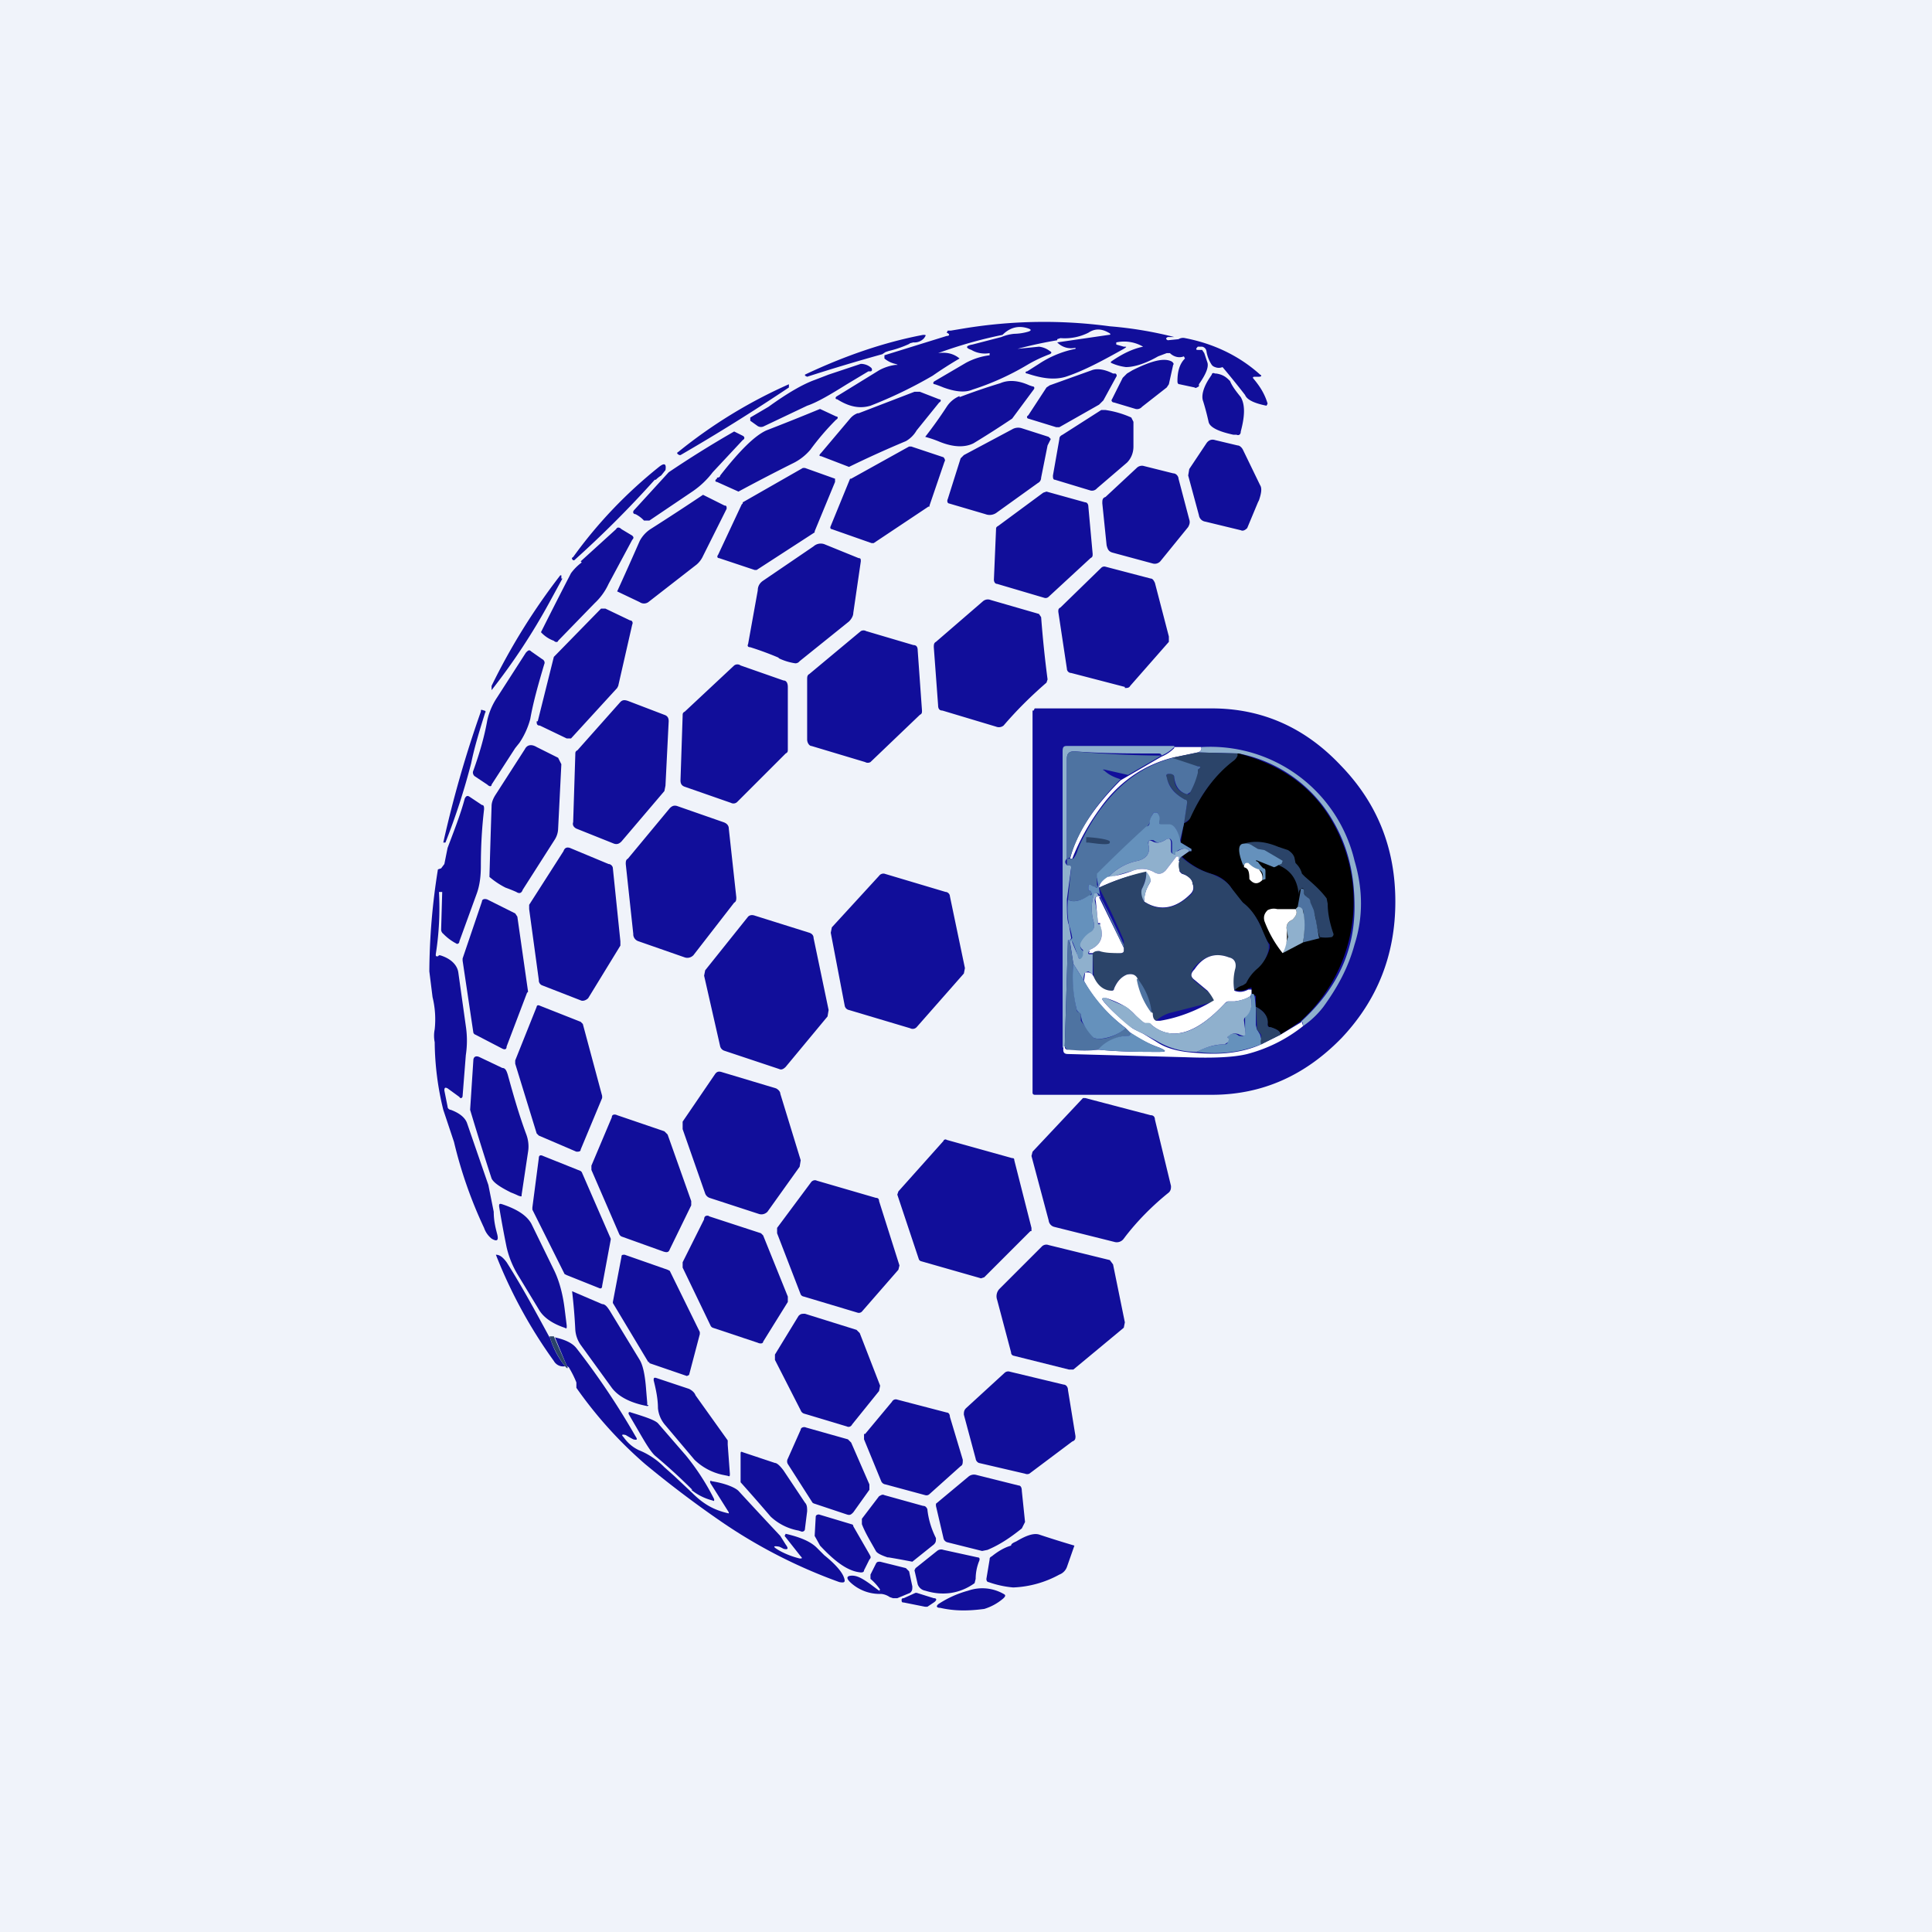 <!-- by TradingView --><svg width="18" height="18" viewBox="0 0 18 18" xmlns="http://www.w3.org/2000/svg"><path fill="#F0F3FA" d="M0 0h18v18H0z"/><path d="m9.85 3.19.48-.07c.02 0 .02-.01 0-.02-.07-.04-.13-.04-.19 0a.49.49 0 0 1-.26.05l-.03.01v.01a3.97 3.97 0 0 0-.37.08l.2-.02a.2.2 0 0 1 .1.04c.02.01.02.02 0 .03a1.3 1.3 0 0 0-.21.1 2.46 2.46 0 0 1-.51.23c-.07.03-.16.02-.27-.02a1.3 1.3 0 0 0-.08-.03c-.02 0-.02-.02 0-.03L9 3.38a.63.63 0 0 1 .22-.07v-.02c-.06.01-.12 0-.17-.03-.06-.02-.05-.04.01-.05l.27-.07a.4.4 0 0 1 .12-.03.5.5 0 0 0 .13-.02c.03-.01.03-.02 0-.03-.09-.03-.17-.01-.24.06a4.15 4.15 0 0 0-.6.17c.07-.01.14 0 .2.05a3.74 3.74 0 0 0-.25.16 4.11 4.11 0 0 1-.58.28c-.1.03-.2.01-.31-.06-.02 0-.02-.02 0-.03l.39-.24a.44.44 0 0 1 .15-.05c.03 0 .03 0 0-.01a.24.24 0 0 1-.1-.05v-.03l.58-.18c.03 0 .03-.02 0-.03l.01-.02h.03l.12-.02a4.6 4.6 0 0 1 1.36-.02 3.6 3.6 0 0 1 .6.1h-.06c-.02.01-.02.02 0 .03l.1-.01a.08.08 0 0 1 .06-.01c.26.05.5.16.7.34.02.01.01.02-.01.02h-.04c-.02 0-.02.01-.01.02.05.06.1.13.13.23l-.01.02c-.1-.02-.18-.05-.2-.1a7.89 7.89 0 0 0-.21-.26.09.09 0 0 1-.07 0 .06.06 0 0 1-.03-.02.32.32 0 0 1-.05-.13.05.05 0 0 0-.04-.04h-.04c-.02.02-.02.03 0 .03h.04l.02.03.03.09c.01.04-.01.1-.08.2v.02c-.02.01-.03.02-.04.01l-.14-.03c-.02 0-.02-.02-.02-.03 0-.09.02-.16.07-.21l-.01-.02c-.05.02-.1 0-.13-.03h-.03l-.08.03c-.14.08-.24.1-.3.1a.47.47 0 0 1-.14-.04v-.01c.1-.07.2-.12.3-.14.02 0 .02 0 0 0a.35.35 0 0 0-.25-.04v.02l.07.02c.03 0 .03 0 0 .02-.18.1-.36.2-.54.26-.1.03-.21.02-.36-.03-.02 0-.02-.02 0-.02l.11-.07a.95.95 0 0 1 .34-.14v-.01a.18.18 0 0 1-.17-.05Z" fill="#110E9A"/><path d="M8.48 3.2a1 1 0 0 1-.2.07l-.03.01-.03.02a18.02 18.02 0 0 0-.7.21L7.5 3.5v-.01c.36-.17.73-.3 1.1-.37.03 0 .03 0 .01.03a.12.12 0 0 1-.1.04l-.04.01ZM10.5 3.48l.05-.03c.18-.09.3-.12.37-.08.01.01.02.02.01.03l-.04.18-.02.03-.23.18a.06.06 0 0 1-.06.02l-.2-.06c-.02 0-.03-.02-.02-.03l.1-.2.04-.04ZM7.59 3.54l.13-.05.3-.1c.03 0 .07.01.1.04.01.02 0 .03-.01.03h-.02l-.2.12c-.16.1-.28.17-.37.2l-.4.19a.06.06 0 0 1-.06 0l-.07-.05v-.03l.17-.1c.18-.13.32-.21.43-.25ZM10.24 3.77l-.37.21h-.03l-.26-.08c-.01 0-.02-.02 0-.03l.17-.26.03-.02.39-.14c.05-.02.12-.01.2.03h.02c.01 0 .02.02.01.03l-.12.22-.04.04ZM11.26 3.93a2.28 2.28 0 0 0-.05-.19c-.02-.05 0-.13.06-.22l.02-.03c0-.01.01-.02.03-.01h.01c.07.01.1.04.13.07.02.05.06.1.1.15.04.07.04.17 0 .32 0 .03-.02.04-.04.03h-.03c-.14-.03-.22-.07-.23-.12ZM8.94 3.7a5.88 5.88 0 0 1 .38-.13c.07-.03.16-.03.27.02l.03.01c.02 0 .02.02.01.03l-.2.27a9.06 9.06 0 0 1-.36.23c-.08.04-.19.04-.33-.02a1.1 1.1 0 0 0-.12-.04 4.03 4.03 0 0 0 .2-.28.26.26 0 0 1 .12-.1ZM7.35 3.61a18.2 18.2 0 0 1-1.01.63h-.01c-.02-.01-.03-.02-.01-.03a4.58 4.58 0 0 1 1.03-.63v.03ZM8 3.85l.52-.2h.05l.18.07c.02 0 .02.02 0 .03l-.21.26a.27.27 0 0 1-.1.1 9.85 9.85 0 0 0-.53.24l-.26-.1c-.02 0-.02-.01 0-.03l.27-.32a.17.17 0 0 1 .07-.05ZM6.71 4.43c.18-.23.32-.37.43-.42a23.3 23.3 0 0 0 .5-.2l.15.07c.02 0 .02.02 0 .03a2.4 2.4 0 0 0-.24.28.5.5 0 0 1-.17.13 18.15 18.15 0 0 0-.5.26l-.2-.09c-.02 0-.02-.02 0-.03v-.01c.02 0 .03-.01.03-.02ZM10.26 3.82h.04a.9.9 0 0 1 .24.07l.02.04V4.16c0 .07-.03.12-.06.15l-.28.24a.06.06 0 0 1-.06.02l-.33-.1c-.02 0-.02-.02-.02-.04l.06-.34c0-.02.01-.03.03-.04l.36-.23ZM9.52 3.99l.25.08.02.02-.01.02-.02.04-.06.3c0 .02-.01.04-.03.05l-.39.28a.11.11 0 0 1-.1.01l-.34-.1c-.01 0-.02-.02-.01-.04l.12-.38.03-.03.45-.24a.11.11 0 0 1 .09-.01ZM6.23 4.4a9.9 9.9 0 0 1 .61-.38l.08.04c.02.01.02.03 0 .04l-.28.3a.8.8 0 0 1-.19.18l-.4.27H6a.28.28 0 0 0-.08-.06c-.02 0-.03-.02-.01-.04l.32-.35ZM11.72 4.68l-.1.24c-.02.02-.04.03-.06.02l-.33-.08a.07.07 0 0 1-.06-.06l-.1-.37.01-.06.16-.24c.02-.03.05-.04.08-.03l.21.05c.02 0 .04.02.05.04l.16.33c.02.03.01.08-.01.14l-.01.02ZM8.65 4.72l-.51.34h-.02l-.37-.13c-.01 0-.02-.01-.01-.03l.18-.44h.01l.54-.3h.02l.3.1c.01.01.02.03.01.04l-.14.41v.01ZM6.1 4.47a9.8 9.8 0 0 1-.75.75h-.01c-.01-.01-.02-.02 0-.03.23-.32.5-.6.8-.84.05-.04.07-.03.06.03l-.04.05a.28.28 0 0 0-.05.04ZM10.31 5.08l-.04-.39c0-.03 0-.05.03-.06l.29-.27a.07.07 0 0 1 .06-.02l.28.07c.03 0 .05.03.05.05l.1.38c.01.03 0 .05-.01.07l-.26.32a.07.07 0 0 1-.07.02l-.37-.1c-.04-.01-.05-.03-.06-.07ZM6.92 4.68l.56-.32h.02l.28.1v.03l-.19.46v.01l-.54.35h-.02L6.7 5.2c-.02 0-.02-.02-.01-.03l.22-.47.01-.01ZM9.26 5.4l.02-.47c0-.01 0-.02.02-.03l.42-.31.03-.01.36.1c.02 0 .03.02.03.04l.04.44c0 .02 0 .03-.02.04l-.39.36a.04.04 0 0 1-.04.01l-.44-.13c-.02 0-.03-.02-.03-.04ZM5.96 5.04a.3.3 0 0 1 .1-.11 24.56 24.56 0 0 0 .49-.32l.2.1c.02 0 .02.01.02.03l-.22.44a.23.23 0 0 1-.06.08l-.45.35a.07.07 0 0 1-.08 0l-.21-.1a34.3 34.3 0 0 0 .21-.47ZM5.41 5.23l.33-.3c.01-.02.03-.02.05 0l.1.06c.01.01.02.02 0 .04l-.22.41a.57.57 0 0 1-.13.18l-.34.35c0 .01-.02.02-.04 0a.3.3 0 0 1-.12-.08 49.52 49.52 0 0 1 .28-.55.48.48 0 0 1 .1-.1ZM7.26 6.13a2.9 2.9 0 0 0-.27-.1c-.02 0-.03-.01-.02-.03l.09-.5c0-.04.02-.07.05-.09l.47-.32a.1.1 0 0 1 .1-.02L8 5.2c.02 0 .02.01.02.03l-.07.48c0 .03-.02.06-.04.08l-.46.37a.05.05 0 0 1-.04.02.53.53 0 0 1-.16-.05ZM10.48 6.4l-.5-.13a.04.04 0 0 1-.04-.04l-.08-.53c0-.02 0-.03.02-.04l.38-.37a.04.04 0 0 1 .04-.01l.42.11c.02 0 .03.02.04.04l.13.5v.05l-.36.41c-.01.02-.03.02-.05.02ZM5.24 5.39l-.12.22a5.9 5.9 0 0 1-.54.82v-.04a5.95 5.95 0 0 1 .64-1.03h.01v.03ZM9.76 6.33l-.01.03c-.15.13-.28.26-.4.4a.07.07 0 0 1-.07.01l-.5-.15c-.03 0-.04-.02-.04-.05l-.04-.54c0-.02 0-.04.02-.05l.44-.38a.07.07 0 0 1 .07-.01l.45.13.02.03a10.67 10.67 0 0 0 .06.58ZM5.01 6.72l.15-.6.01-.01.43-.44h.04l.23.11c.02 0 .03.02.02.04l-.13.57-.01.02-.43.47h-.04l-.25-.12C5 6.76 5 6.74 5 6.72ZM7.52 6.9v-.57c0-.02 0-.04.02-.05l.48-.4a.05.05 0 0 1 .05 0l.44.13c.03 0 .04.02.04.05l.04.56c0 .02 0 .03-.02.04l-.46.44a.05.05 0 0 1-.05 0l-.5-.15c-.02 0-.04-.03-.04-.06ZM4.8 6.97l-.22.34c0 .02-.02.02-.04 0l-.12-.08c-.01-.01-.02-.03-.01-.05.05-.14.1-.3.13-.47a.63.63 0 0 1 .09-.21l.27-.42c.02-.02.03-.03.05-.01l.1.07c.02.01.03.03.02.05-.05.17-.1.34-.13.51a.74.74 0 0 1-.1.22l-.04.05ZM7.34 6.4v.58c0 .02 0 .03-.02.04l-.45.45a.05.05 0 0 1-.06.01l-.43-.15c-.03-.01-.04-.03-.04-.06l.02-.6c0-.02 0-.03.02-.04l.46-.43a.05.05 0 0 1 .06 0l.4.14c.03 0 .04.03.04.06ZM5.34 7.66l.02-.63c0-.02 0-.03.02-.04l.4-.45c.02-.02.04-.02.07-.01l.34.13c.03.01.04.03.04.06l-.03.6-.01.05-.4.47c-.02.02-.04.03-.07.02l-.35-.14c-.02-.01-.04-.03-.03-.06ZM4.15 7.85h-.02a10.58 10.58 0 0 1 .35-1.22c0-.02 0-.02.03-.01.01 0 .02.01.01.02-.05.16-.1.32-.13.47a6.24 6.24 0 0 1-.24.74ZM4.81 8.31a1.43 1.43 0 0 0-.1-.04.75.75 0 0 1-.15-.1 104.4 104.4 0 0 1 .02-.66c0-.04.02-.08.04-.11l.27-.42c.02-.04.06-.05.11-.02l.2.1.03.06-.03.6a.2.2 0 0 1-.03.1l-.3.47c-.01.03-.03.04-.06.02ZM4.12 8.31h-.03c.01.2 0 .39-.03.58 0 .02 0 .02.02.02l.01-.01h.01c.1.03.16.09.17.16l.07.5a.9.9 0 0 1 0 .27l-.03.38c0 .02-.02.03-.03.01l-.11-.08c-.02-.01-.03-.01-.03.02l.03.15c0 .02.02.03.03.03.08.03.13.07.15.12l.2.58.05.25c0 .09.02.16.03.2.02.07 0 .08-.05.05a.22.22 0 0 1-.07-.1 4.1 4.1 0 0 1-.28-.8l-.1-.3a2.72 2.72 0 0 1-.08-.63.3.3 0 0 1 0-.12.87.87 0 0 0-.02-.3L4 9.05a6.18 6.18 0 0 1 .08-.95l.03-.01.03-.04.03-.15c.06-.16.12-.31.16-.46.01-.02.02-.03.04-.02l.12.08c.02 0 .02.02.02.04-.02.17-.03.34-.03.53 0 .09-.01.18-.04.26l-.16.44c0 .02-.02.03-.03.02a.48.48 0 0 1-.12-.09.05.05 0 0 1-.02-.04l.01-.35ZM5.9 8.7l-.07-.65c0-.02 0-.04.02-.05l.39-.47c.02-.02.04-.03.07-.02l.43.15c.03.01.05.03.05.06l.07.64c0 .02 0 .04-.02.05l-.38.49c-.02.02-.05.03-.08.02l-.43-.15a.07.07 0 0 1-.05-.06ZM5.02 9.13l-.09-.66v-.04l.32-.5c.01-.03.03-.04.06-.03l.36.15c.02 0 .04.02.04.04l.07.68v.04l-.3.49c-.02.02-.05.03-.07.02l-.36-.14a.05.05 0 0 1-.03-.05ZM7.87 9.37l-.13-.68.01-.05.44-.48a.05.05 0 0 1 .05-.02l.57.17c.02 0 .04.02.04.04l.14.67-.01.05-.44.5a.05.05 0 0 1-.06.01l-.57-.17a.05.05 0 0 1-.04-.04Z" fill="#110E9A"/><path d="m4.91 9.25-.19.5c0 .03-.02.03-.04.02l-.25-.13a.03.03 0 0 1-.02-.02l-.1-.67v-.02l.18-.53c0-.02.02-.03.05-.02l.26.13.02.03.1.7-.01.01ZM7.58 8.74l.14.67-.01.06-.39.47c-.02.02-.04.03-.06.02l-.51-.17a.06.06 0 0 1-.04-.04l-.15-.66.01-.05.4-.5c.01-.01.03-.02.06-.01l.51.16c.03.01.04.03.04.05ZM5.03 9.37l.38.15.02.02.18.67v.02l-.2.48c0 .02-.02.02-.04.02l-.35-.15-.02-.02-.2-.65v-.03l.2-.5c0-.01.01-.02.03-.01ZM9.63 6.62l.01-.02h1.65c.47 0 .87.18 1.2.53.34.35.51.77.51 1.27s-.17.92-.5 1.27c-.34.35-.74.53-1.21.53H9.64s-.02 0-.02-.02V6.62Z" fill="#110E9A"/><path d="M10.94 6.96a.36.36 0 0 1-.12.08c0-.01 0-.02-.03-.02-.26 0-.52 0-.78-.02-.05 0-.07.02-.07.07V8c-.02.02-.02.04 0 .06h.02c.02 0 .02.01.02.02l-.04.3c0 .11 0 .2.02.24l.02.12-.01.02h-.02l-.03 1H9.9V7c0-.04.01-.05.04-.05h1Z" fill="#8FB0CD"/><path d="M10.94 6.96h.25c.01.02 0 .04-.03.05l-.24.05c-.27.07-.5.23-.67.47a2.11 2.11 0 0 0-.26.47h-.02V8c.06-.24.22-.48.47-.73l.07-.04.31-.18a.36.36 0 0 0 .12-.08Z" fill="#fff"/><path d="M11.2 6.96a1.38 1.38 0 0 1 1.42 1.06c.08.27.08.53 0 .78-.06.22-.16.4-.29.58a.83.83 0 0 1-.19.18c0-.03 0-.04-.02-.04.33-.3.5-.65.5-1.07 0-.3-.06-.56-.2-.8a1.3 1.3 0 0 0-.88-.63l-.38-.01c.03-.01.04-.03.03-.05Z" fill="#8FB0CD"/><path d="m10.82 7.04-.31.18-.22-.05c-.02 0-.02 0 0 .01.03.03.08.06.15.08-.25.25-.4.5-.47.73L9.94 8v-.93c0-.05.02-.07.07-.07a9.83 9.83 0 0 0 .81.04Z" fill="#4E73A1"/><path d="M11.54 7.02v.02l-.04.05c-.18.14-.32.31-.4.53l-.07.05.03-.19c0-.01 0-.02-.02-.03a.34.34 0 0 1-.17-.2c-.01-.03 0-.04.02-.04h.01c.02 0 .03 0 .04.03 0 .1.05.14.12.16.01 0 .02 0 .03-.02a.76.76 0 0 0 .06-.18l.01-.02v-.01c.03-.02.03-.03 0-.03a1.02 1.02 0 0 1-.24-.08l.24-.05.38.01Z" fill="#2B4469"/><path d="M11.54 7.02c.38.1.68.3.87.63a1.5 1.5 0 0 1-.3 1.87l-.18.12c0-.03-.03-.05-.1-.07-.01 0-.02-.01-.02-.03 0-.07-.03-.12-.11-.16v-.1l-.03-.02h-.01V9.2l-.03.01a.15.15 0 0 1-.13.01.16.16 0 0 1 .08-.05l.03-.02c.02-.05.06-.1.1-.14.06-.04.1-.1.12-.18V8.8c-.04-.05-.06-.1-.08-.16a.65.65 0 0 0-.17-.23.62.62 0 0 1-.11-.14.32.32 0 0 0-.19-.13.72.72 0 0 1-.27-.16l.07-.05h.02v-.02l-.1-.06.03-.18c.03-.01.05-.03.06-.05.1-.22.23-.4.4-.53a.11.11 0 0 0 .04-.05v-.02Z"/><path d="m10.92 7.06.24.08c.03 0 .03.01 0 .03v.03a.76.76 0 0 1-.07.18l-.03.02c-.07-.02-.11-.07-.12-.16 0-.02-.02-.03-.04-.03h-.01c-.02 0-.03.01-.02.03.02.1.08.16.17.21.02 0 .02.02.02.03l-.03.2-.04.17c-.01-.1-.04-.16-.09-.16h-.08c-.02-.01-.02-.02-.02-.04 0-.03 0-.06-.02-.08h-.03a.22.22 0 0 0-.04.1l-.02.03a13.1 13.1 0 0 0-.47.48v.06c.01.03 0 .04-.02.02l-.03-.01h-.03v.03c0 .01 0 .02.02.02l.01.02-.01.02c-.1.06-.17.07-.21.04l.03-.3-.01-.02h-.03V8L9.97 8V8H10a.22.22 0 0 0 .04-.08l.02-.05c.07-.15.14-.26.2-.34.18-.24.4-.4.67-.47Z" fill="#4E73A1"/><path d="m11 7.85.1.06v.02h-.02c-.02-.03-.05-.03-.1-.01a.06.06 0 0 0-.02.02l-.01.02c-.02 0-.03 0-.03-.03v-.07c0-.05-.03-.06-.07-.03-.04.02-.07.03-.1 0-.04-.01-.06 0-.05.04.02.08-.02.13-.1.15a.5.5 0 0 0-.28.16c-.06.03-.09.06-.08.1l.01.07v.01a.04.04 0 0 0-.03-.04c-.01 0-.02 0-.03.02a.43.43 0 0 0 0 .25c.01.05 0 .08-.03.1a.26.26 0 0 0-.08.09c-.02.02-.02.05 0 .07.02.02.03.04.01.06-.02.04-.03.03-.05 0a.83.83 0 0 0-.05-.14h-.02v.02l-.02-.03h.02l.02-.02a.69.69 0 0 0-.03-.12.85.85 0 0 1-.01-.24c.04.03.11.02.2-.04.02 0 .02 0 .02-.02l-.01-.02c-.01 0-.02 0-.02-.02v-.02c0-.02.02-.02.03-.01l.03.01c.02.02.03.01.03-.02l-.01-.06v-.04a13.26 13.26 0 0 1 .46-.44c.02 0 .03-.02.03-.03 0-.04.02-.07.04-.1h.03c.02.02.03.05.02.08 0 .02 0 .03.02.03h.08c.05.01.08.07.1.17Z" fill="#6591BC"/><path d="M10.13 7.8h.01c.14.01.2.03.2.04v.01c0 .02-.06.02-.2 0h-.02V7.8Z" fill="#2B4469"/><path d="m11.08 7.93-.07.05-.03.04v-.04h-.02l-.1.13c-.03.03-.06.04-.1.02a.23.23 0 0 0-.2-.02l-.24.07a.5.5 0 0 1 .28-.16c.08-.02.12-.07.1-.15 0-.04 0-.05.04-.03.04.02.07.01.11-.01.04-.03.06-.02.06.03v.07c0 .02.02.03.04.03v-.02l.04-.02c.04-.02.07-.02.09.01Z" fill="#8FB0CD"/><path d="M12.3 8.74a.73.73 0 0 1-.04-.17.25.25 0 0 0-.03-.09.31.31 0 0 1-.02-.07.08.08 0 0 0-.03-.05.06.06 0 0 1-.03-.04V8.3c0-.02-.01-.03-.03-.02-.02.02-.02.03-.02.06-.01-.14-.07-.23-.19-.28l.03-.01v-.03a11.92 11.92 0 0 0-.35-.16c.1-.03.2-.02.32.03l.09.03c.03.02.05.04.06.07l.01.05c.03.03.05.06.06.1l.03.03c.07.06.14.12.2.2l.01.05c0 .09.02.18.05.27.01.02 0 .03-.01.04a.33.33 0 0 1-.12 0Z" fill="#2B4469"/><path d="M11.6 7.86a.1.1 0 0 1 .07.02l.05.03.06.01a10.63 10.63 0 0 1 .17.1l-.01.03-.03.01a.14.14 0 0 1-.04.02l-.15-.06c-.02-.01-.03 0 0 .01a.4.4 0 0 0 .05.06c.02 0 .02.02.02.03v.07l-.03.01a.1.1 0 0 0 0-.07.06.06 0 0 0-.04-.03.22.22 0 0 1-.09-.05h-.02c-.02 0-.03.01-.02.03-.06-.14-.06-.22 0-.22Z" fill="#6591BC"/><path d="M10.99 8.02v.1l.02.02.03.01c.04.02.07.05.07.08.02.05 0 .08-.02.1-.14.14-.29.16-.43.07 0-.07.02-.12.05-.17.02-.03 0-.06-.03-.1-.14.02-.29.07-.44.14 0-.03.02-.06.08-.1.09-.01.16-.03.24-.06a.23.23 0 0 1 .2.02c.04.02.07.01.1-.02l.1-.13h.02v.04Z" fill="#fff"/><path d="M11 7.98c.09.08.18.13.28.16.08.03.15.07.19.13l.11.14c.08.06.13.14.17.23l.07.16v.04a.32.32 0 0 1-.1.18.41.41 0 0 0-.11.14l-.03.02a.16.16 0 0 0-.08.05.48.48 0 0 1 0-.21c.02-.05 0-.09-.05-.1-.13-.05-.24-.01-.33.1-.03.05-.03.08.01.12l.11.09c.02.01.05.04.08.1l-.43.11a.36.36 0 0 0-.12.07c-.02-.01-.03-.03-.04-.07a.62.62 0 0 0-.14-.32c-.01-.04-.04-.05-.09-.04-.05.02-.09.06-.12.13 0 .01-.01.02-.03.02-.07 0-.13-.04-.16-.13l-.01-.22c.02-.02.04-.03.05-.02l.21.02c.02 0 .02 0 .03-.02v-.1a7.95 7.95 0 0 0-.23-.49c.15-.07.3-.12.44-.15 0 .05-.01.1-.04.16-.01.03 0 .07.02.12.14.1.29.07.43-.06.03-.03.04-.06.02-.11 0-.03-.03-.06-.07-.08l-.02-.01a.05.05 0 0 1-.03-.03.15.15 0 0 1 0-.1s0-.02.02-.03Z" fill="#2B4469"/><path d="M11.76 8.2c-.04.04-.08.04-.12-.01 0-.07-.01-.1-.05-.11 0-.02 0-.03.02-.04h.02c.03.03.06.05.1.06l.02.03a.1.1 0 0 1 .01.07Z" fill="#fff"/><path d="M10.68 8.12c.04.05.05.08.03.11a.34.34 0 0 0-.05.17c-.03-.05-.03-.1-.02-.12.03-.06.04-.1.04-.16Z" fill="#8FB0CD"/><path d="m12.3 8.74-.16.04a.98.98 0 0 0 0-.3l-.05-.03.02-.11.01-.06c.02 0 .03 0 .03.02v.02c0 .02.02.03.03.04.02.01.03.03.03.05l.03.07.02.09.03.17Z" fill="#4E73A1"/><path d="M10.24 8.35c-.03 0-.04.01-.04.04a1.44 1.44 0 0 1 .03.22h.02c.04.12 0 .2-.1.24v.01c-.02.02-.01.03 0 .03h.03v.21c0-.02-.02-.04-.04-.05l-.03.01c-.01.02-.02.05-.01.08l-.1-.16-.03-.2c0-.02.02-.02.02 0l.05.12c.01.04.03.05.05 0v-.05c-.03-.02-.03-.05-.02-.07a.26.26 0 0 1 .08-.09c.04-.02.05-.05.04-.1a.43.43 0 0 1 0-.25c0-.02.02-.02.03-.02l.02.03Z" fill="#8FB0CD"/><path d="M10.24 8.35c.02 0 .02 0 0 .01l.23.47v.03c0 .01-.01.02-.03.02-.07 0-.14 0-.2-.02-.02 0-.04 0-.06.02h-.02c-.02 0-.02 0-.01-.01v-.02c.1-.04.14-.12.1-.23V8.6h-.02c0 .01 0 .01 0 0l-.02-.2c-.01-.04 0-.05.03-.05Z" fill="#fff"/><path d="M10.25 8.35a8.04 8.04 0 0 1 .22.45v.03l-.22-.47Z" fill="#4E73A1"/><path d="M12.1 8.45c.02 0 .04.02.04.04.02.07.02.17 0 .29l-.19.1.05-.15-.01-.06c-.01-.04 0-.08.05-.1.04-.04.05-.07.03-.1l.02-.02Z" fill="#8FB0CD"/><path d="M12.07 8.47c.02.03.01.06-.03.1-.05.02-.06.06-.05.1v.06c0 .04-.01.1-.04.15a1.08 1.08 0 0 1-.17-.3c-.01-.04 0-.07.03-.1.02-.01.05-.02.09-.01h.17Z" fill="#fff"/><path d="m9.95 8.76.02.03.03.19c-.01.14 0 .28.03.42 0 .02.01.03.02.03.02 0 .02.02.02.03v.05l.12.16.04.01c.1 0 .18-.04.26-.1l.04.04v.01c0 .01 0 .02-.02.02a.38.38 0 0 0-.27.13 1.48 1.48 0 0 1-.3 0l-.02-.03.03-1Z" fill="#4E73A1"/><path d="M11.5 9.23c.05.02.09.01.13-.01h.03v.04l-.01.02c-.03.02-.07.04-.15.05h-.06a.07.07 0 0 0-.03.02c-.27.29-.5.35-.68.2a.04.04 0 0 0-.04-.01l-.03-.01a.56.56 0 0 1-.09-.08.43.43 0 0 0-.1-.08.86.86 0 0 0-.16-.07c-.05 0-.05 0-.02.04.07.08.15.15.24.22.01.02.06.04.12.07l.13.08c.09.06.21.09.37.1.22.02.42 0 .6-.08l.18-.09.2-.12.01.04a1.4 1.4 0 0 1-.52.26c-.12.03-.31.04-.57.03l-1.1-.03c-.04 0-.05-.02-.04-.07h.01c0 .01 0 .02.02.03h.02c.1.01.19.01.28 0 .2.02.39.02.56.02.07 0 .07-.01 0-.04a1.09 1.09 0 0 1-.27-.14l-.04-.04c-.16-.12-.3-.27-.39-.44l.01-.08h.03c.02 0 .04.02.05.04.04.09.1.13.17.13 0 0 .02 0 .02-.02.03-.07.07-.11.12-.13.05-.01.08 0 .1.04.02.12.06.23.14.32 0 .04.01.06.03.07h.04c.18-.03.35-.1.5-.19a.43.43 0 0 0-.06-.09l-.12-.1c-.04-.03-.04-.06 0-.1.08-.12.19-.16.32-.11.05.01.07.05.06.1a.48.48 0 0 0-.01.21Z" fill="#fff"/><path d="m10 8.98.1.16c.1.17.23.32.39.44a.44.44 0 0 1-.26.1l-.04-.01a.55.55 0 0 1-.11-.16l-.01-.05c0-.01 0-.02-.02-.03a.04.04 0 0 1-.02-.03 1.27 1.27 0 0 1-.03-.42Z" fill="#6591BC"/><path d="M10.6 9.12c.07.09.12.2.13.32a.73.73 0 0 1-.14-.32Z" fill="#4E73A1"/><path d="M11.66 9.26h.02l.01.03.01.1v.16l.01.04.03.05.01.04v.05c-.18.07-.38.1-.6.07a.57.57 0 0 1 .25-.07c.02 0 .03 0 .04-.02v-.06c.03-.02.07-.03.1 0 .05.01.07 0 .06-.06v-.12c.06-.05.07-.11.05-.2l.01-.01Z" fill="#6591BC"/><path d="M11.65 9.28c.02.08.01.14-.04.19a.04.04 0 0 0-.02.04l.01.08c.01.06 0 .07-.05.05-.04-.02-.08-.01-.1.01-.01 0-.02.02 0 .03l-.01.03-.03.02c-.1 0-.18.03-.26.07a.71.71 0 0 1-.37-.1l-.13-.07a.71.71 0 0 1-.13-.07 2.05 2.05 0 0 1-.23-.22c-.03-.04-.03-.05.02-.04l.16.07c.03.01.06.04.1.08l.09.08h.03c.02 0 .03 0 .04.02.19.15.41.09.68-.2l.03-.02h.06c.07-.01.12-.03.15-.05Z" fill="#8FB0CD"/><path d="M11.7 9.38c.08.04.12.1.11.16 0 .02 0 .03.03.03.06.02.09.04.09.07l-.18.09a.07.07 0 0 1 0-.05v-.04l-.04-.05v-.04l-.01-.17Z" fill="#2B4469"/><path d="M10.53 9.62c.1.06.18.11.27.14.07.03.07.04 0 .04-.17 0-.36 0-.57-.02a.38.38 0 0 1 .28-.13c.01 0 .02 0 .02-.02v-.01Z" fill="#6591BC"/><path d="M4.83 11.14a.86.86 0 0 0-.07-.03c-.1-.05-.16-.09-.18-.13a28.43 28.43 0 0 1-.2-.64l.03-.46c0-.03.02-.05.06-.03l.21.1c.03 0 .04.03.05.06.05.18.1.36.17.55.02.05.03.11.02.17l-.06.4c0 .02 0 .02-.03.01ZM7.45 10.87l-.3.42c-.02.02-.05.03-.08.02l-.46-.15a.07.07 0 0 1-.04-.04l-.21-.6v-.07l.3-.44c.02-.03.04-.03.07-.02l.5.15c.02.01.04.03.04.05l.19.62-.01.06ZM10.76 10.43l.15.62c0 .02 0 .04-.02.06-.15.12-.3.27-.42.43a.08.08 0 0 1-.09.03l-.56-.14a.07.07 0 0 1-.05-.06l-.16-.6.01-.04.47-.5h.02l.61.16c.03 0 .04.02.04.04ZM5.75 10.39l.44.15.03.03.22.62v.04l-.2.41c-.01.03-.03.03-.06.02l-.39-.14a.05.05 0 0 1-.02-.02l-.26-.6v-.04l.19-.45c0-.03.03-.03.05-.02ZM9.6 11.47l-.43.43-.03.01-.56-.16a.03.03 0 0 1-.02-.02l-.2-.6.01-.03.42-.47c0-.01.02-.02.03-.01l.61.17c.01 0 .02 0 .02.02l.16.63v.03ZM5.42 10.92l.27.62v.01l-.08.43c0 .02-.01.03-.03.02l-.3-.12-.02-.01-.3-.6v-.02l.06-.46c0-.03.02-.03.04-.02l.35.14.01.01ZM8.37 11.83l-.34.39a.04.04 0 0 1-.04.01l-.5-.15a.04.04 0 0 1-.03-.02l-.22-.57v-.05l.32-.43c.01-.01.03-.02.05-.01l.55.16c.02 0 .03.01.03.03l.19.6-.01.04ZM4.82 11.87a.87.87 0 0 1-.1-.25 9.8 9.8 0 0 1-.07-.38c0-.02 0-.03.03-.02.15.05.23.11.27.18l.21.43c.04.08.08.2.1.36l.02.16c0 .03 0 .03-.02.02-.12-.04-.2-.1-.24-.17l-.2-.33ZM6.6 11.33l.49.16.02.02.23.57v.05l-.23.37c0 .02-.03.02-.05.01l-.42-.14a.04.04 0 0 1-.02-.02l-.26-.54v-.05l.2-.4c0-.03.02-.04.05-.03ZM9.96 12.76l-.52-.13a.03.03 0 0 1-.02-.03l-.13-.49a.1.1 0 0 1 .02-.1l.4-.4a.06.06 0 0 1 .06-.01l.57.14.03.04.11.54-.01.05a202.74 202.74 0 0 1-.47.39h-.04Z" fill="#110E9A"/><path d="M5.12 12.45c.03.1.07.18.13.26.04.05.05.05.02-.01l-.1-.24c.09.02.16.05.2.1a7 7 0 0 1 .55.82c.02.03.02.04-.02.03a1.22 1.22 0 0 1-.07-.04c-.04-.01-.04 0-.02.02.05.07.1.1.14.12a.7.7 0 0 1 .24.16l.09.08.17.16c.1.1.2.16.34.19v-.01l-.17-.27c-.01-.02 0-.03.01-.02.13.02.22.06.25.09a56.11 56.11 0 0 0 .39.42l.05.08c.03.04.02.05-.02.04a.37.37 0 0 0-.04-.02c-.06-.01-.06 0-.01.03.05.03.12.06.2.08.02 0 .03 0 .01-.02l-.15-.19.01-.02c.13.03.23.07.29.13l.07.07c.1.08.16.15.18.2.02.05.01.06-.04.05a4.84 4.84 0 0 1-1.11-.57 9.95 9.95 0 0 1-.7-.53 3.9 3.9 0 0 1-.64-.71v-.05a.9.9 0 0 0-.07-.14.04.04 0 0 0-.04-.01.1.1 0 0 1-.1-.05 4.5 4.5 0 0 1-.54-.99c.04 0 .07.03.1.07.14.22.27.46.4.7ZM6.04 12.69l-.33-.55v-.01l.08-.42c0-.02.01-.02.03-.02l.4.14.02.01.28.57v.02l-.1.38-.02.01-.35-.12v-.01Z" fill="#110E9A"/><path d="M6.03 13.07v.02c.02 0 .01.01 0 .01-.16-.03-.27-.09-.33-.17l-.29-.4a.28.28 0 0 1-.05-.14 5.17 5.17 0 0 0-.03-.36l.28.12c.03 0 .05.03.07.06l.28.46c.03.05.05.14.06.28l.01.12ZM8.19 12.96l-.25.31c-.01.02-.03.03-.05.02l-.4-.12a.05.05 0 0 1-.03-.03l-.24-.47v-.05l.22-.36c.02-.02.03-.02.06-.02l.48.15.03.03.19.49-.01.05Z" fill="#110E9A"/><path d="M5.12 12.45h.04l.11.25c.03.06.02.06-.02.01a.85.85 0 0 1-.13-.26Z" fill="#2B4469"/><path d="m9 13.12.36-.33a.05.05 0 0 1 .05-.01l.5.12c.02 0 .04.02.04.05l.07.43c0 .02 0 .04-.03.05l-.4.3a.05.05 0 0 1-.04 0l-.43-.1a.05.05 0 0 1-.03-.04l-.11-.41c0-.02 0-.04.02-.06ZM6.8 13.73c0 .02 0 .03-.02.02l-.05-.01a.54.54 0 0 1-.26-.14l-.27-.32a.28.28 0 0 1-.07-.16c0-.09-.02-.18-.04-.26 0-.02 0-.03.03-.02l.3.1c.02.01.05.03.06.06l.3.42v.04l.02.27ZM8.06 13.36l.25-.3a.04.04 0 0 1 .05-.02l.46.12c.02 0 .03.02.03.04l.12.4c0 .03 0 .05-.02.06l-.29.26a.04.04 0 0 1-.04.01l-.37-.1a.05.05 0 0 1-.04-.03l-.16-.39v-.05ZM6.45 13.88a5.46 5.46 0 0 0-.35-.32c-.05-.05-.1-.14-.17-.26l-.07-.12c-.01-.02 0-.03.02-.02.13.04.22.07.25.1l.26.3a2.21 2.21 0 0 1 .26.4c.01.02 0 .03-.01.02a.51.51 0 0 1-.2-.1ZM8.1 13.88l-.15.21c-.02.02-.03.03-.06.02l-.3-.1a.05.05 0 0 1-.02-.01l-.23-.36a.05.05 0 0 1 0-.05l.12-.27c0-.02.03-.03.05-.02l.39.11.03.03.17.39v.05ZM6.92 13.53l.3.1c.02 0 .05.03.08.07l.2.3c.02.02.02.05.02.08l-.02.16c0 .02-.01.03-.03.03l-.03-.01a.51.51 0 0 1-.26-.13 18.05 18.05 0 0 0-.28-.32v-.26c0-.02 0-.03.02-.02ZM8.72 14.03v-.02l.3-.25a.08.08 0 0 1 .07-.02l.4.1c.02 0 .03.02.03.05l.03.29-.03.06c-.1.08-.2.15-.32.2l-.05.01-.32-.08a.05.05 0 0 1-.04-.04l-.07-.3ZM8.27 14.51c-.06-.02-.1-.04-.11-.06-.05-.09-.1-.17-.13-.25v-.05l.16-.21c.02-.01.03-.02.05-.01l.36.1c.02 0 .03.01.04.03.01.1.04.19.08.27 0 .03 0 .04-.02.06l-.2.16a8.23 8.23 0 0 0-.22-.04ZM7.92 14.2c.01 0 .03 0 .03.02l.15.26c.01.02.02.03 0 .05l-.05.1c0 .02-.02.02-.03.02-.12-.01-.24-.1-.38-.25a4.37 4.37 0 0 0-.05-.09l.01-.18c0-.01.01-.02.03-.02l.3.09ZM9.42 14.4c0-.02.03-.03.05-.04.1-.06.17-.08.22-.06a9.77 9.77 0 0 0 .32.1l-.07.2a.12.12 0 0 1-.07.07.97.97 0 0 1-.43.12.92.92 0 0 1-.23-.05c-.01 0-.02-.01-.02-.03l.03-.18c0-.01 0-.02.02-.03.05-.04.11-.08.18-.1ZM8.52 14.63l.01-.02.2-.16a.06.06 0 0 1 .06-.01l.32.07c.02 0 .02.02.01.04a.45.45 0 0 0-.03.16l-.01.04c-.14.1-.3.12-.46.07a.09.09 0 0 1-.07-.06l-.03-.13Z" fill="#110E9A"/><path d="M8.2 14.81a.5.5 0 0 0-.09-.1v-.04l.05-.1c.01-.02.02-.02.04-.02l.24.06.03.03.03.14c0 .03 0 .04-.02.06l-.12.05h-.04l-.03-.01a.17.17 0 0 0-.08-.03.4.4 0 0 1-.29-.11c-.04-.04-.03-.06.02-.06s.1.03.17.08l.08.06c.01.01.02.01 0 0ZM9.02 14.82a.4.4 0 0 1 .33.03c.02.01.02.02 0 .04a.49.49 0 0 1-.18.1c-.15.02-.28.02-.41-.01-.04 0-.04-.02-.01-.04a.96.96 0 0 1 .27-.12ZM8.54 14.84l.16.05c.03 0 .03.02 0 .04l-.06.04h-.02l-.2-.04c-.01 0-.02 0-.02-.02 0-.01 0-.02.02-.02l.11-.05h.01Z" fill="#110E9A"/></svg>